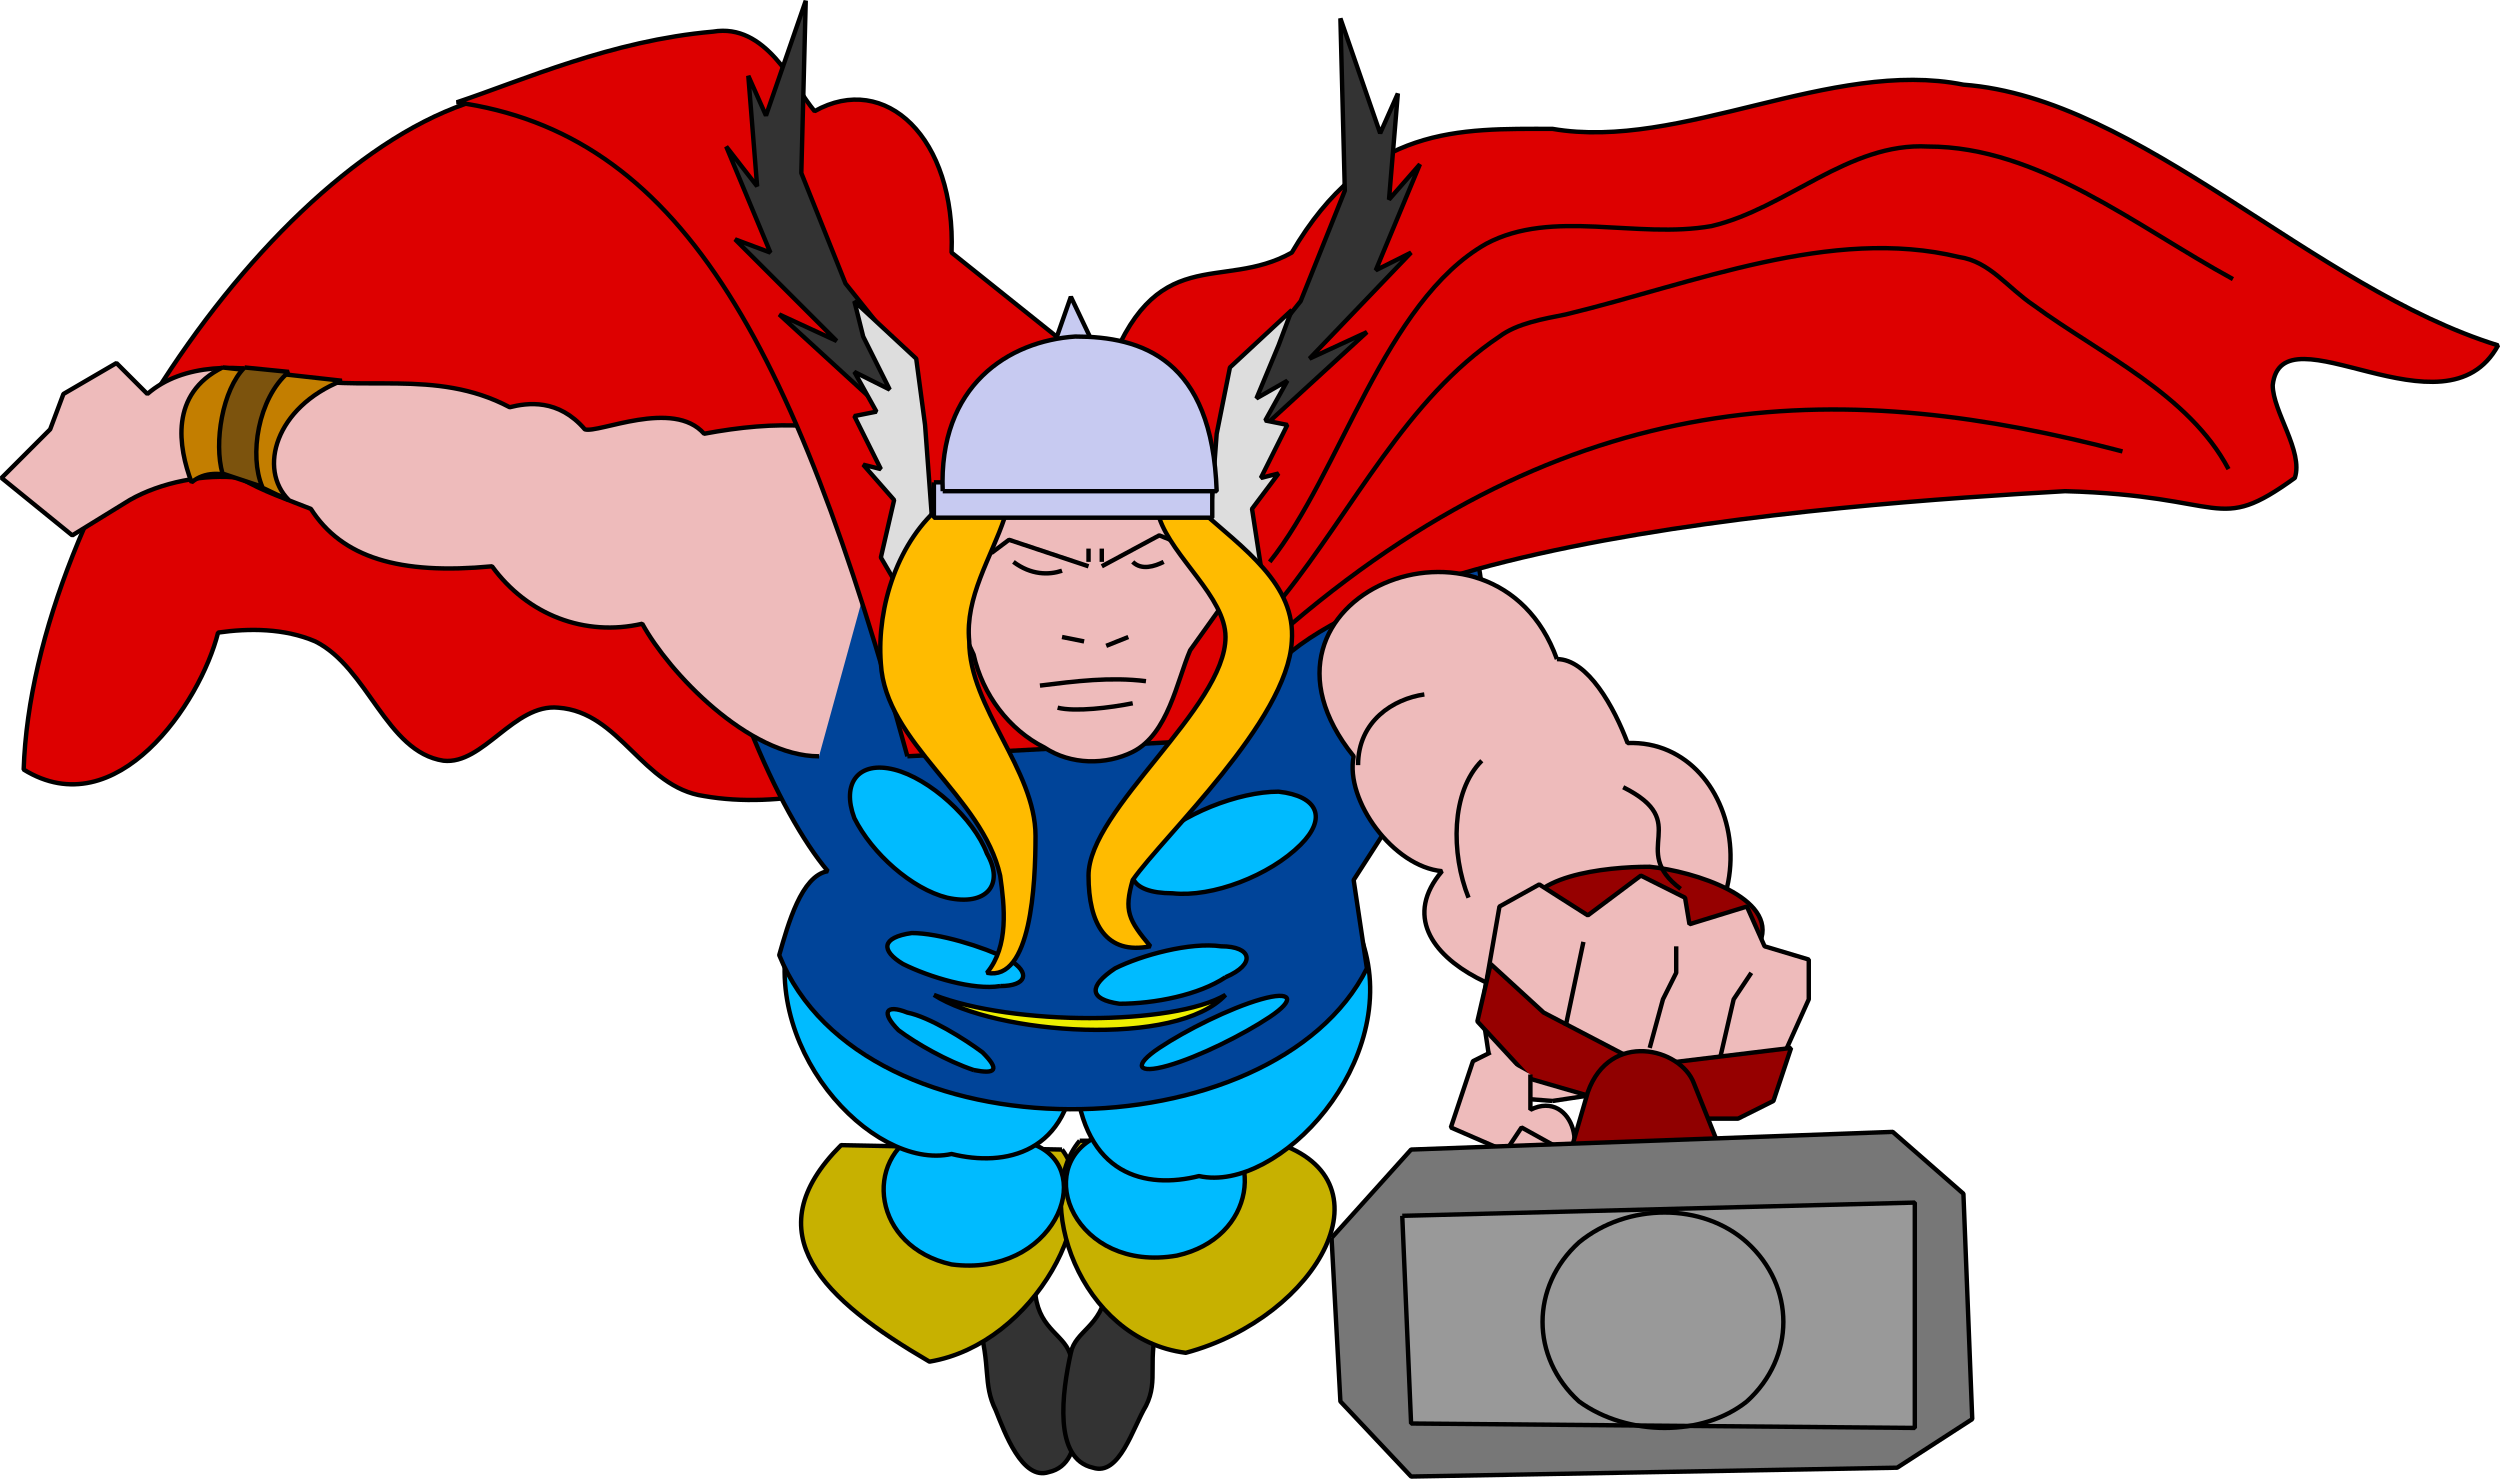 <svg xmlns="http://www.w3.org/2000/svg" width="565.792" height="334.663" version="1.2"><g fill="none" fill-rule="evenodd" stroke="#000" stroke-linejoin="bevel" font-family="'Sans Serif'" font-size="12.5" font-weight="400"><path fill="#d00" d="m210.354 171.164-14-75-42-63-40-12c-48 8-107 92-109 153 21 13 40-15 44-31 7-1 15-1 22 2 12 6 16 25 29 27 9 1 16-13 26-12 14 1 19 18 33 20 17 3 37-2 51-9" vector-effect="non-scaling-stroke"/><path fill="#333" d="M221.354 299.164c3 10 1 14 4 20 2 5 6 16 12 14 9-2 6-17 5-26-1-5-7-6-8-14" vector-effect="non-scaling-stroke"/><path fill="#333" d="M262.354 298.164c-3 10 0 14-3 20-3 5-6 16-12 14-9-2-7-17-5-26 1-5 7-6 8-14" vector-effect="non-scaling-stroke"/><path fill="#c7b100" d="m240.354 260.164-50-1c-20 20-4 35 20 49 24-4 40-35 30-48" vector-effect="non-scaling-stroke"/><path fill="#c7b100" d="M244.354 258.164h43c29 8 11 40-19 48-24-3-35-35-24-48" vector-effect="non-scaling-stroke"/><path fill="#0bf" d="M208.354 256.164c-13 6-11 26 7 30 23 3 33-21 19-27" vector-effect="non-scaling-stroke"/><path fill="#0bf" d="M273.354 254.164c13 6 11 26-7 30-23 4-33-20-18-27m-69-49c-9 28 18 57 36 53 12 3 27 0 28-21" vector-effect="non-scaling-stroke"/><path fill="#0bf" d="M308.354 213.164c9 27-19 57-37 53-12 3-26 0-28-22" vector-effect="non-scaling-stroke"/><path fill="#049" d="M156.354 114.164c36-28 129-36 173 3 18 22-9 60-23 82l3 20c-21 42-114 44-133-3 2-7 5-18 11-19-11-13-26-46-31-83" vector-effect="non-scaling-stroke"/><path fill="#ebb" d="M204.354 102.164c-14-7-29-7-45-4-7-8-24 0-27-1-6-7-13-6-17-5-17-9-34-3-50-7-11-3-24-3-32 4l-7-7-12 7-3 8-11 11 16 13 13-8c7-4 17-6 25-5 5 3 11 5 16 7 7 11 20 15 41 13 8 11 21 16 34 13 6 11 24 30 40 30" vector-effect="non-scaling-stroke"/><path fill="#c37e00" d="m50.354 83.164 27 3c-15 6-19 20-12 27-7-3-16-9-22-4-3-8-5-20 7-26" vector-effect="non-scaling-stroke"/><path fill="#7c530d" d="m55.354 83.164 10 1c-7 6-9 19-6 26l-9-3c-2-7 0-19 5-24" vector-effect="non-scaling-stroke"/><path fill="#d00" d="M205.354 171.164c-26-95-52-141-102-148 15-5 35-14 58-16 12-2 18 12 23 18 16-9 32 6 31 32l35 28c11-31 26-19 42-28 17-29 38-28 59-28 29 5 63-16 93-10 40 3 79 46 121 59-12 22-49-9-51 9 0 6 7 15 5 21-18 13-15 4-52 3-52 3-184 12-187 56l-75 4" vector-effect="non-scaling-stroke"/><path fill="#ee0" d="M211.354 225.164c14 9 55 12 66 0-12 7-48 7-66 0" vector-effect="non-scaling-stroke"/><path fill="#0bf" d="M214.354 203.164c-8-2-17-10-21-18-3-8 1-13 9-11s18 11 21 19c4 7 0 12-9 10m80-12c-7 7-20 12-29 11-10 0-12-5-5-11 7-7 20-12 29-12 9 1 11 6 5 12m-17 30c-6 4-16 6-24 6-7-1-7-4-1-8 6-3 17-6 24-5 7 0 8 4 1 7m-51 2c-6 1-16-2-22-5-5-3-5-6 2-7 6 0 16 3 22 6 5 3 4 6-2 6m-6 19c-6-2-13-6-17-9-4-4-3-6 2-4 5 1 13 6 17 9 4 4 3 5-2 4m67-12c-6 4-16 9-23 11s-8 0-2-4 16-9 23-11 8 0 2 4" vector-effect="non-scaling-stroke"/><path fill="#ebb" d="m218.354 114.164 53-2 8 21-10 14c-3 7-5 19-13 23-6 3-14 3-20-1-8-4-14-12-16-21l-6-13 4-21" vector-effect="non-scaling-stroke"/><path d="m240.354 144.164 5 1m10-1-5 2m-15 9c8-1 16-2 24-1m-20 6c4 1 12 0 17-1m-32-34 4-3 18 6m3 0 13-7 5 2m-38 4c4 3 8 3 11 2m16-2c2 2 5 1 7 0" vector-effect="non-scaling-stroke"/><path fill="#c7caf1" d="m235.354 87.164 7-20 10 21-17-1" vector-effect="non-scaling-stroke"/><path fill="#ebb" d="M352.354 149.164c-14-39-75-14-46 22-2 10 9 25 20 26-17 20 25 35 39 28 39-11 30-58 3-57-3-8-9-19-16-19" vector-effect="non-scaling-stroke"/><path d="M332.354 203.164c-4-10-4-24 3-31m-28 1c0-10 8-15 15-16" vector-effect="non-scaling-stroke"/><path fill="#333" d="m207.354 84.164-16-20-10-25 1-39-9 26-4-9 2 25-7-9 10 24-8-3 23 23-13-6 24 22m78-5 16-20 10-25-1-39 9 26 4-9-2 24 7-8-10 24 8-4-23 24 13-6-24 22" vector-effect="non-scaling-stroke"/><path d="M246.354 127.164v-3m3 3v-3m38 3c16-20 26-59 49-72 15-8 34-1 51-4 17-4 31-19 49-18 25 0 47 18 69 30" vector-effect="non-scaling-stroke"/><path d="M290.354 135.164c16-20 28-45 49-59 4-3 10-4 15-5 29-7 60-20 89-13 7 1 11 7 17 11 15 11 35 20 44 37" vector-effect="non-scaling-stroke"/><path d="M292.354 141.164c66-56 127-55 188-39" vector-effect="non-scaling-stroke"/><path fill="#960000" d="M345.354 208.164c-1-10 18-12 28-12 10 1 29 7 25 17-5 16-50 13-53-5" vector-effect="non-scaling-stroke"/><path d="M367.354 178.164c16 8 1 14 13 23" vector-effect="non-scaling-stroke"/><path fill="#ddd" d="m211.354 123.164-2-27-2-15-14-13 2 8 6 12-8-4 5 9-5 1 6 12-4-1 7 8-3 13 7 12m67-13 2-27 3-15 14-13-3 8-5 12 7-4-5 9 5 1-6 12 4-1-6 8 2 13-6 12" vector-effect="non-scaling-stroke"/><path fill="#fb0" d="M227.354 117.164c-3 9-9 18-8 28 0 15 15 29 15 44 0 11-1 33-11 31 5-6 4-15 3-22-4-18-26-30-27-48-1-13 4-28 14-36m49 3c3 9 15 18 15 27 0 16-31 39-31 54 0 11 4 18 14 16-5-6-6-8-4-15 7-10 35-36 36-54 1-13-11-21-21-30" vector-effect="non-scaling-stroke"/><path fill="#c7caf1" d="M211.354 109.164h63v8h-63v-8" vector-effect="non-scaling-stroke"/><path fill="#c7caf1" d="M213.354 111.164h62c-1-30-17-35-32-35-15 1-31 11-30 35" vector-effect="non-scaling-stroke"/><path fill="#ebb" d="m351.354 249.164-13-1-3-20 4-23 9-5 11 7 12-9 10 5 1 6 13-4 4 9 10 3v9l-9 20h-29l-20 3" vector-effect="non-scaling-stroke"/><path fill="#960000" d="m337.354 218.164 12 11 23 12 33-4-4 12-8 4h-16l-31-9-12-13 3-13" vector-effect="non-scaling-stroke"/><path d="M379.354 214.164v6l-3 6-3 11m23-17-4 6-3 13" vector-effect="non-scaling-stroke"/><path fill="#ebb" d="m337.354 238.164-4 2-5 15 23 10c9-2 5-19-5-14v-8" vector-effect="non-scaling-stroke"/><path d="m340.354 261.164 4-6 9 5m5-47-4 19" vector-effect="non-scaling-stroke"/><path fill="#900000" d="m350.354 278.164 9-31c5-14 21-10 24-2l16 40-49-7" vector-effect="non-scaling-stroke"/><path fill="#777" d="m301.354 280.164 18-20 109-4 16 14 2 51-17 11-110 2-16-17-2-37" vector-effect="non-scaling-stroke"/><path fill="#999" d="m317.354 275.164 116-3v51l-114-1-2-47" vector-effect="non-scaling-stroke"/><path d="M395.354 317.164c-10 8-27 8-38 0-11-10-11-26 0-36 11-9 28-9 38 0 11 10 11 26 0 36" vector-effect="non-scaling-stroke"/></g></svg>
